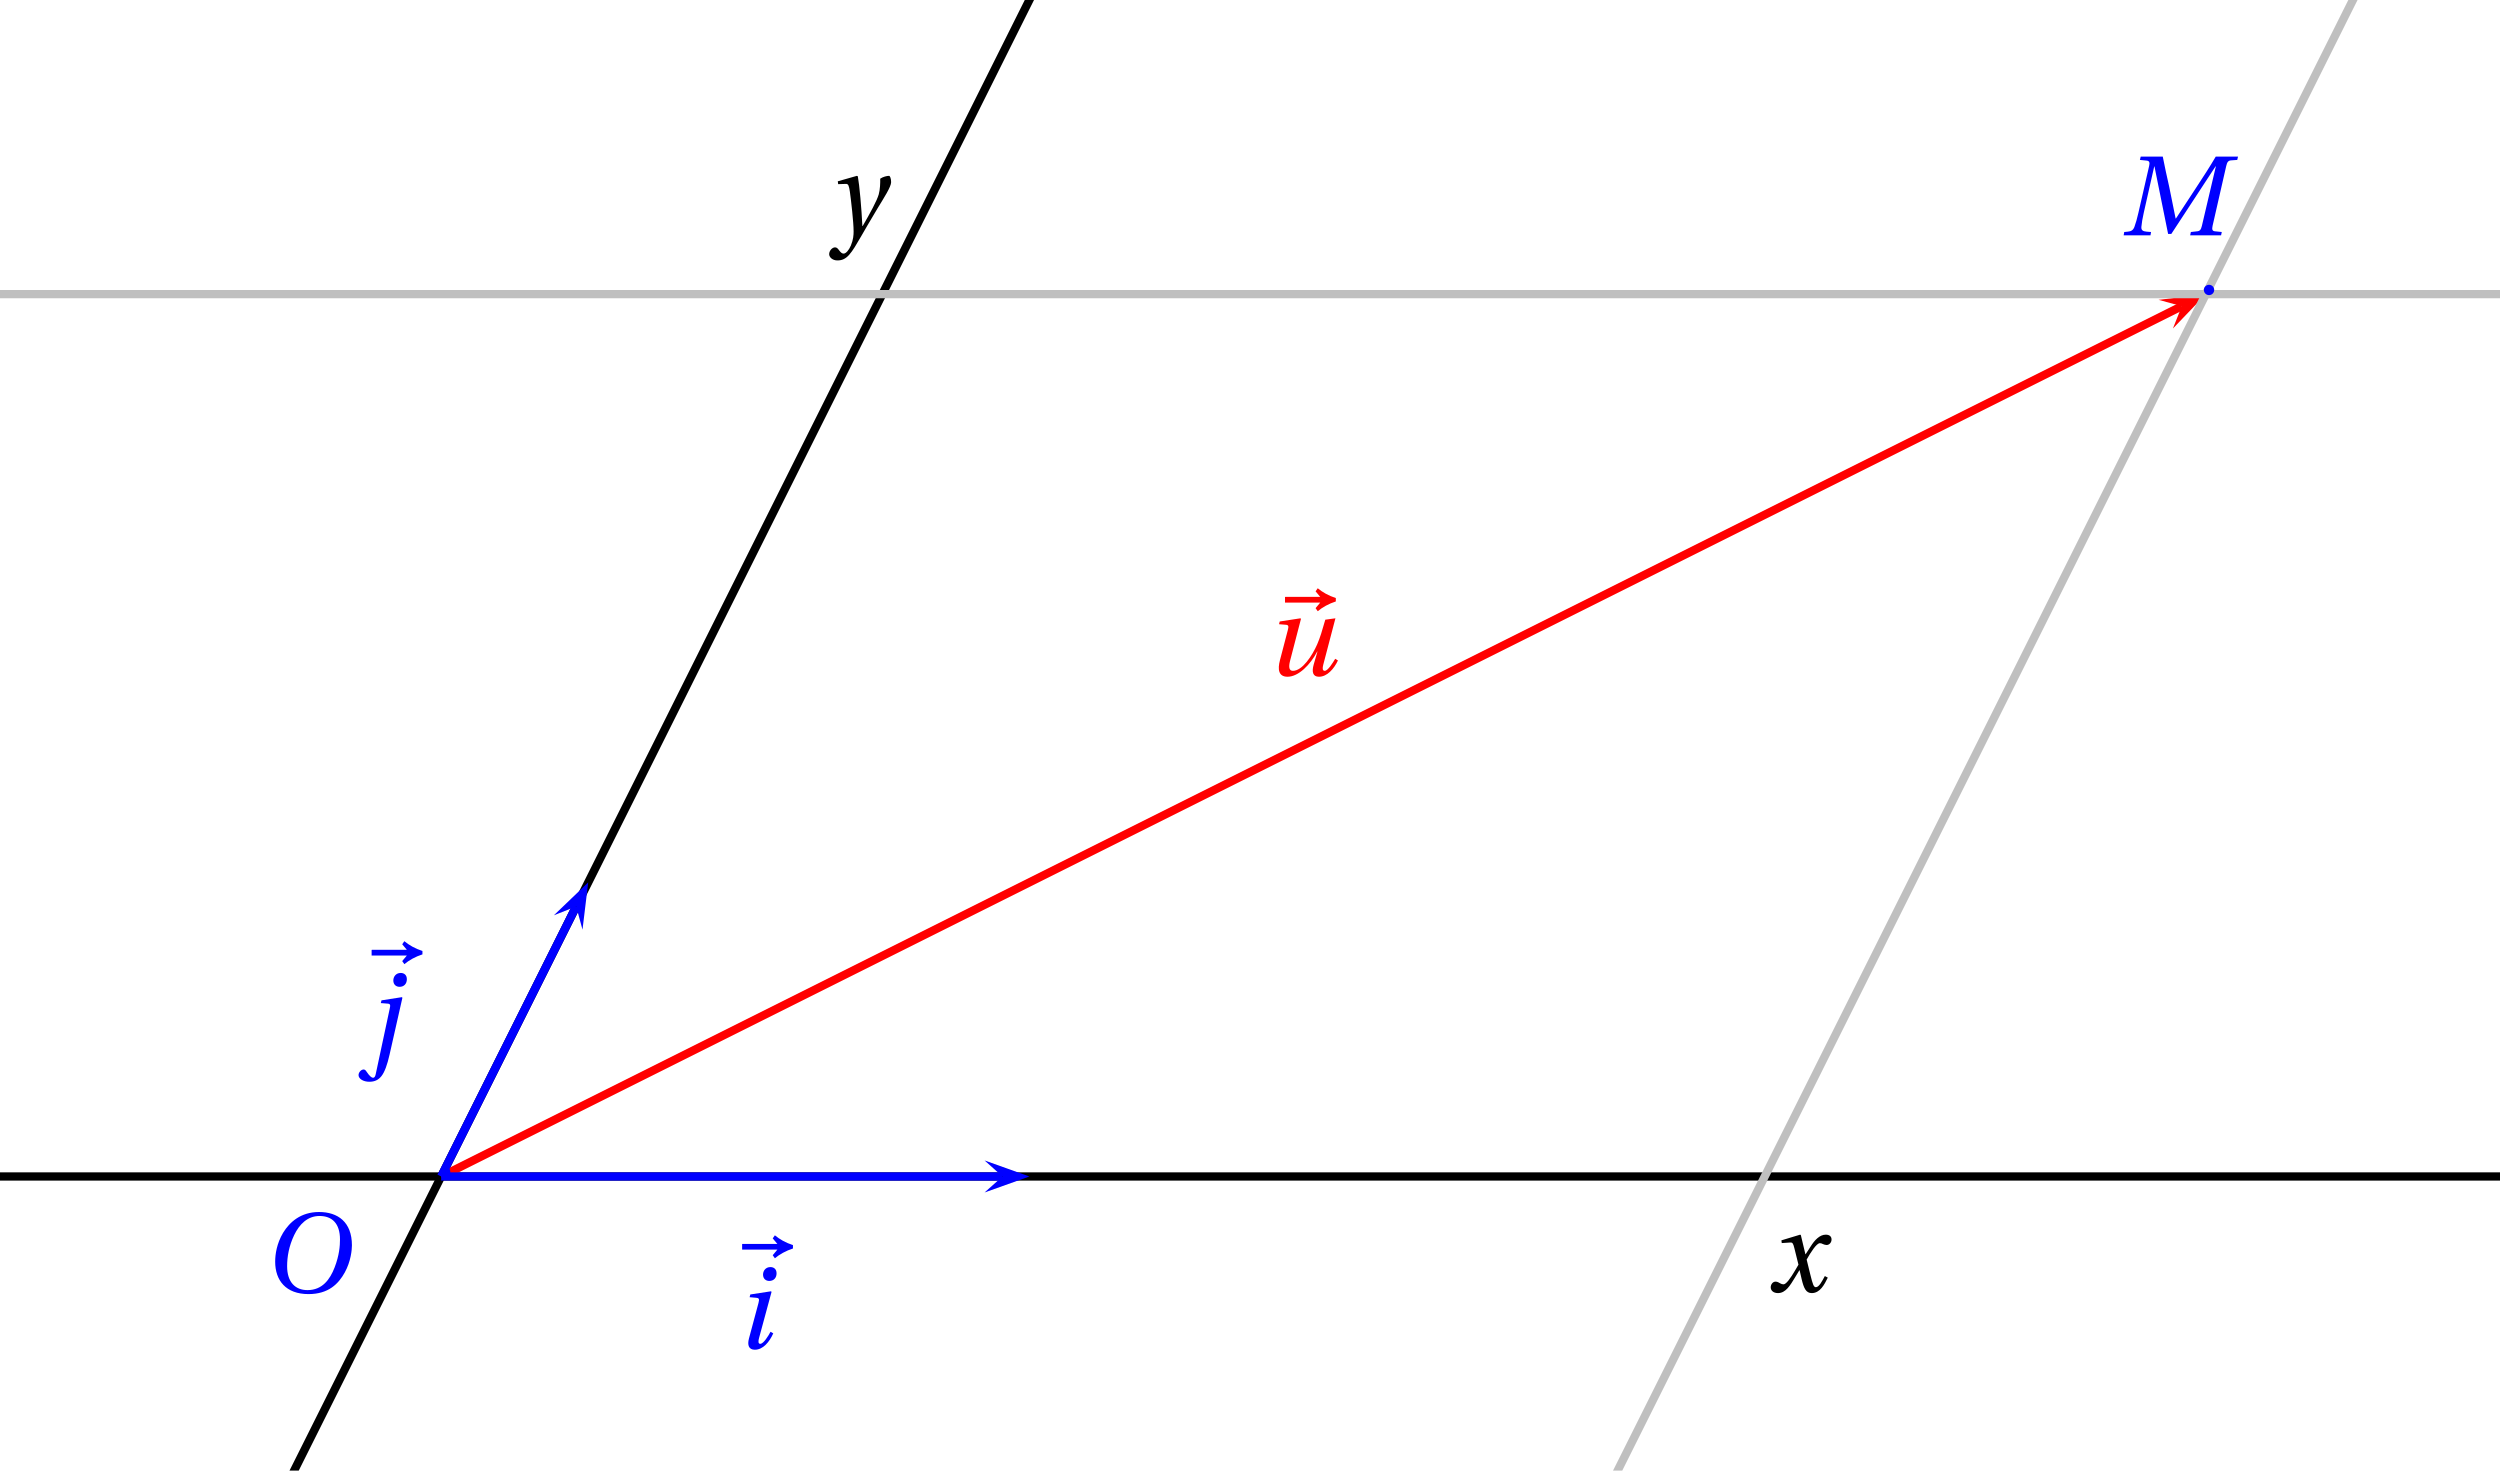 <?xml version='1.0' encoding='UTF-8'?>
<!-- This file was generated by dvisvgm 2.6 -->
<svg height='141.731pt' version='1.1' viewBox='30.598 21.554 240.945 141.731' width='240.945pt' xmlns='http://www.w3.org/2000/svg' xmlns:xlink='http://www.w3.org/1999/xlink'>
<defs>
<clipPath id='clip1'>
<path d='M30.598 163.285V21.554H271.543V163.285Z'/>
</clipPath>
<path d='M6.925 -7.276C6.235 -7.495 5.621 -7.846 5.183 -8.218L4.975 -7.922L5.424 -7.385H2.049V-7.375H2.027V-6.838H5.424L4.975 -6.301L5.183 -6.005C5.621 -6.377 6.246 -6.728 6.925 -6.947V-7.276Z' id='g2-126'/>
<path d='M2.926 0L2.98 -0.318L2.553 -0.351C2.202 -0.384 2.016 -0.482 2.049 -0.822C2.082 -1.183 2.148 -1.6 2.279 -2.181L3.287 -6.64H3.309L4.624 -0.131H4.931L9.193 -6.64H9.226L7.879 -0.909C7.791 -0.537 7.681 -0.405 7.418 -0.384L6.816 -0.318L6.75 0H9.73L9.796 -0.318L9.15 -0.384C8.887 -0.405 8.832 -0.559 8.909 -0.909L10.224 -6.673C10.311 -7.046 10.41 -7.199 10.684 -7.221L11.286 -7.265L11.363 -7.583H9.215C8.635 -6.586 7.988 -5.599 7.32 -4.58L5.38 -1.622H5.347L4.734 -4.657C4.515 -5.643 4.295 -6.607 4.109 -7.583H1.983L1.907 -7.265L2.553 -7.199C2.805 -7.177 2.882 -7.035 2.794 -6.673L1.764 -2.181C1.633 -1.6 1.512 -1.183 1.381 -0.822C1.249 -0.471 1.052 -0.384 0.734 -0.351L0.394 -0.318L0.34 0H2.926Z' id='g4-77'/>
<path d='M5.523 -7.364C6.728 -7.364 7.495 -6.651 7.495 -5.106C7.495 -4.482 7.429 -3.572 6.98 -2.411C6.531 -1.238 5.786 -0.219 4.361 -0.219C3.178 -0.219 2.4 -0.997 2.4 -2.52C2.4 -3.441 2.575 -4.46 3.079 -5.523C3.583 -6.564 4.361 -7.364 5.523 -7.364ZM5.479 -7.747C3.726 -7.747 2.641 -6.783 2.005 -5.731C1.403 -4.712 1.249 -3.682 1.249 -2.959C1.249 -1.151 2.279 0.164 4.46 0.164C6.399 0.164 7.353 -0.833 7.955 -1.918C8.547 -2.991 8.646 -4.109 8.646 -4.536C8.646 -6.783 7.287 -7.747 5.479 -7.747Z' id='g4-79'/>
<path d='M1.446 -5.194L1.381 -4.931L2.005 -4.876C2.301 -4.854 2.334 -4.756 2.235 -4.372L1.315 -0.942C1.151 -0.318 1.293 0.131 1.885 0.131C2.674 0.131 3.287 -0.614 3.66 -1.446L3.397 -1.6C3.2 -1.216 2.718 -0.438 2.411 -0.438C2.192 -0.438 2.202 -0.69 2.301 -1.041L3.495 -5.446L3.441 -5.501L1.446 -5.194ZM3.386 -7.835C2.915 -7.835 2.674 -7.462 2.674 -7.112C2.674 -6.706 2.948 -6.498 3.276 -6.498C3.704 -6.498 3.978 -6.794 3.978 -7.232C3.978 -7.659 3.693 -7.835 3.386 -7.835Z' id='g4-105'/>
<path d='M1.49 -4.931L2.17 -4.876C2.433 -4.854 2.422 -4.712 2.334 -4.328L0.997 1.929C0.953 2.137 0.877 2.268 0.745 2.268S0.416 2.126 0.121 1.687C0.055 1.589 -0.022 1.468 -0.164 1.468C-0.405 1.468 -0.657 1.742 -0.657 2.016C-0.647 2.378 -0.186 2.652 0.384 2.652C0.888 2.652 1.249 2.487 1.556 2.104C1.863 1.709 2.115 1.008 2.334 0.033L3.572 -5.446L3.517 -5.501L1.556 -5.194L1.49 -4.931ZM3.408 -7.835C2.937 -7.835 2.696 -7.462 2.696 -7.112C2.696 -6.706 2.97 -6.498 3.298 -6.498C3.726 -6.498 4 -6.794 4 -7.232C4 -7.659 3.715 -7.835 3.408 -7.835Z' id='g4-106'/>
<path d='M5.84 -5.369C5.523 -4.252 5.347 -3.671 5.062 -3.002C4.58 -1.896 3.627 -0.438 2.718 -0.438C2.367 -0.438 2.279 -0.767 2.444 -1.403L3.495 -5.446L3.441 -5.501L1.446 -5.194L1.381 -4.931L2.06 -4.876C2.323 -4.854 2.312 -4.69 2.224 -4.35L1.468 -1.457C1.238 -0.581 1.326 0.131 2.202 0.131C3.254 0.131 4.405 -1.03 5.062 -2.301H5.084L4.723 -1.052C4.515 -0.318 4.646 0.131 5.227 0.131C6.016 0.131 6.673 -0.625 7.057 -1.435L6.794 -1.6C6.575 -1.227 6.092 -0.438 5.786 -0.438C5.556 -0.438 5.556 -0.69 5.643 -1.03L6.816 -5.501L5.84 -5.369Z' id='g4-117'/>
<path d='M5.556 -1.512C5.293 -1.019 4.997 -0.438 4.69 -0.438C4.482 -0.438 4.394 -0.69 4.153 -1.666L3.802 -3.101C4.197 -3.802 4.756 -4.679 5.073 -4.679C5.172 -4.679 5.26 -4.657 5.38 -4.591C5.49 -4.547 5.599 -4.504 5.731 -4.504C5.972 -4.504 6.202 -4.734 6.202 -5.03C6.202 -5.369 5.95 -5.501 5.643 -5.501C5.062 -5.501 4.569 -4.975 4.186 -4.361L3.704 -3.616H3.682L3.243 -5.457L3.178 -5.501L1.37 -4.953L1.403 -4.69L2.224 -4.745C2.422 -4.756 2.498 -4.701 2.619 -4.197L3.013 -2.608L2.707 -2.082C2.235 -1.282 1.83 -0.712 1.567 -0.712C1.457 -0.712 1.348 -0.756 1.249 -0.811C1.14 -0.866 0.997 -0.975 0.811 -0.975C0.526 -0.975 0.34 -0.69 0.34 -0.427C0.34 -0.11 0.603 0.131 1.041 0.131C1.786 0.131 2.213 -0.614 2.663 -1.348L3.101 -2.071H3.123L3.32 -1.216C3.528 -0.34 3.737 0.131 4.295 0.131C5.095 0.131 5.512 -0.69 5.84 -1.359L5.556 -1.512Z' id='g4-120'/>
<path d='M0.778 -4.975L0.811 -4.701L1.556 -4.723C1.797 -4.734 1.852 -4.547 1.94 -3.978C2.06 -3.123 2.301 -1.019 2.301 -0.142C2.301 0.186 2.279 0.636 2.038 1.216C1.841 1.677 1.556 1.994 1.337 1.994C1.172 1.994 1.052 1.874 0.888 1.655C0.756 1.479 0.668 1.392 0.504 1.392C0.219 1.403 -0.055 1.731 -0.055 2.049C-0.055 2.345 0.263 2.652 0.745 2.652C1.677 2.652 2.082 1.961 3.046 0.296C3.265 -0.077 3.923 -1.238 4.602 -2.356C5.227 -3.386 5.917 -4.449 5.917 -4.887C5.917 -5.271 5.797 -5.501 5.72 -5.501C5.512 -5.501 5.139 -5.413 4.865 -5.227C4.876 -4.843 4.854 -4.175 4.723 -3.715C4.547 -3.101 3.901 -1.918 3.178 -0.668H3.145C3.068 -2.345 2.86 -4.657 2.707 -5.457L2.619 -5.501L0.778 -4.975Z' id='g4-121'/>
</defs>
<g id='page1'>
<path clip-path='url(#clip1)' d='M30.598 219.98L35.516 210.144L40.434 200.312L45.352 190.477L50.266 180.641L55.184 170.809L60.102 160.973L65.02 151.137L69.938 141.305L74.852 131.469L79.77 121.637L84.688 111.801L89.605 101.965L94.523 92.133L99.437 82.297L104.355 72.461L109.273 62.628L114.191 52.793L119.109 42.961L124.027 33.125L128.941 23.289L133.859 13.457L138.777 3.621L143.695 -6.214L148.613 -16.046L153.527 -25.883L158.445 -35.715L163.363 -45.551L168.281 -55.387L173.199 -65.219L178.113 -75.054L183.031 -84.89L187.949 -94.722L192.867 -104.559L197.785 -114.391L202.703 -124.227L207.617 -134.063L212.535 -143.894L217.453 -153.73L222.372 -163.566L227.289 -173.398L232.203 -183.235L237.121 -193.067L242.039 -202.903L246.957 -212.738L251.875 -222.57L256.79 -232.406L261.707 -242.242L266.625 -252.074L271.543 -261.911' fill='none' stroke='#000000' stroke-miterlimit='10' stroke-width='0.797'/>
<path clip-path='url(#clip1)' d='M30.598 134.941H35.516H40.434H45.352H50.266H55.184H60.102H65.02H69.938H74.852H79.77H84.688H89.605H94.523H99.437H104.355H109.273H114.191H119.109H124.027H128.941H133.859H138.777H143.695H148.613H153.527H158.445H163.363H168.281H173.199H178.113H183.031H187.949H192.867H197.785H202.703H207.617H212.535H217.453H222.372H227.289H232.203H237.121H242.039H246.957H251.875H256.79H261.707H266.625H271.543' fill='none' stroke='#000000' stroke-miterlimit='10' stroke-width='0.797'/>
<path clip-path='url(#clip1)' d='M240.02 53.215L243.196 49.902L238.637 50.453L240.875 51.062' fill='#ff0000'/>
<path clip-path='url(#clip1)' d='M73.117 134.941L240.875 51.063' fill='none' stroke='#ff0000' stroke-miterlimit='10' stroke-width='0.797'/>
<path clip-path='url(#clip1)' d='M30.598 475.098L35.516 465.262L40.434 455.429L45.352 445.593L50.266 435.761L55.184 425.926L60.102 416.09L65.02 406.258L69.938 396.422L74.852 386.586L79.77 376.753L84.688 366.918L89.605 357.086L94.523 347.25L99.437 337.414L104.355 327.582L109.273 317.746L114.191 307.91L119.109 298.079L124.027 288.242L128.941 278.41L133.859 268.574L138.777 258.738L143.695 248.906L148.613 239.07L153.527 229.234L158.445 219.402L163.363 209.566L168.281 199.73L173.199 189.898L178.113 180.062L183.031 170.23L187.949 160.395L192.867 150.559L197.785 140.727L202.703 130.891L207.617 121.055L212.535 111.223L217.453 101.387L222.372 91.555L227.289 81.719L232.203 71.883L237.121 62.051L242.039 52.215L246.957 42.378L251.875 32.547L256.79 22.711L261.707 12.879L266.625 3.043L271.543 -6.793' fill='none' stroke='#bfbfbf' stroke-miterlimit='10' stroke-width='0.797'/>
<path clip-path='url(#clip1)' d='M30.598 49.902H35.516H40.434H45.352H50.266H55.184H60.102H65.02H69.938H74.852H79.77H84.688H89.605H94.523H99.437H104.355H109.273H114.191H119.109H124.027H128.941H133.859H138.777H143.695H148.613H153.527H158.445H163.363H168.281H173.199H178.113H183.031H187.949H192.867H197.785H202.703H207.617H212.535H217.453H222.372H227.289H232.203H237.121H242.039H246.957H251.875H256.79H261.707H266.625H271.543' fill='none' stroke='#bfbfbf' stroke-miterlimit='10' stroke-width='0.797'/>
<path clip-path='url(#clip1)' d='M125.488 136.484L129.809 134.941L125.488 133.395L127.215 134.941' fill='#0000ff'/>
<path clip-path='url(#clip1)' d='M73.117 134.941H127.215' fill='none' stroke='#0000ff' stroke-miterlimit='10' stroke-width='0.797'/>
<path clip-path='url(#clip1)' d='M86.738 111.152L87.289 106.594L83.977 109.77L86.129 108.914' fill='#0000ff'/>
<path clip-path='url(#clip1)' d='M73.117 134.941L86.129 108.914' fill='none' stroke='#0000ff' stroke-miterlimit='10' stroke-width='0.797'/>
<g fill='#0000ff' transform='matrix(1 0 0 1 0 -22.677)'>
<use x='100.096' xlink:href='#g2-126' y='171.506'/>
<use x='101.464' xlink:href='#g4-105' y='174.184'/>
</g>
<g fill='#0000ff' transform='matrix(1 0 0 1 -36.85 -51.024)'>
<use x='101.237' xlink:href='#g2-126' y='171.506'/>
<use x='102.66' xlink:href='#g4-106' y='174.184'/>
</g>
<g transform='matrix(1 0 0 1 99.213 -22.677)'>
<use x='101.704' xlink:href='#g4-120' y='168.726'/>
</g>
<g transform='matrix(1 0 0 1 8.504 -124.724)'>
<use x='102.062' xlink:href='#g4-121' y='168.726'/>
</g>
<g fill='#ff0000' transform='matrix(1 0 0 1 51.024 -85.039)'>
<use x='101.393' xlink:href='#g2-126' y='171.506'/>
<use x='101.464' xlink:href='#g4-117' y='171.685'/>
</g>
<path clip-path='url(#clip1)' d='M73.998 134.5C73.998 134.225 73.775 134.002 73.5 134.002C73.225 134.002 73.002 134.225 73.002 134.5C73.002 134.775 73.225 134.998 73.5 134.998C73.775 134.998 73.998 134.775 73.998 134.5Z' fill='#0000ff' fill-rule='evenodd'/>
<g fill='#0000ff' transform='matrix(1 0 0 1 -45.355 -17.008)'>
<use x='101.225' xlink:href='#g4-79' y='163.12'/>
</g>
<path clip-path='url(#clip1)' d='M243.998 49.5C243.998 49.225 243.775 49.002 243.5 49.002C243.225 49.002 243.002 49.225 243.002 49.5C243.002 49.775 243.225 49.998 243.5 49.998C243.775 49.998 243.998 49.775 243.998 49.5Z' fill='#0000ff' fill-rule='evenodd'/>
<g fill='#0000ff' transform='matrix(1 0 0 1 133.228 -119.055)'>
<use x='101.704' xlink:href='#g4-77' y='163.287'/>
</g>
</g>
</svg>
